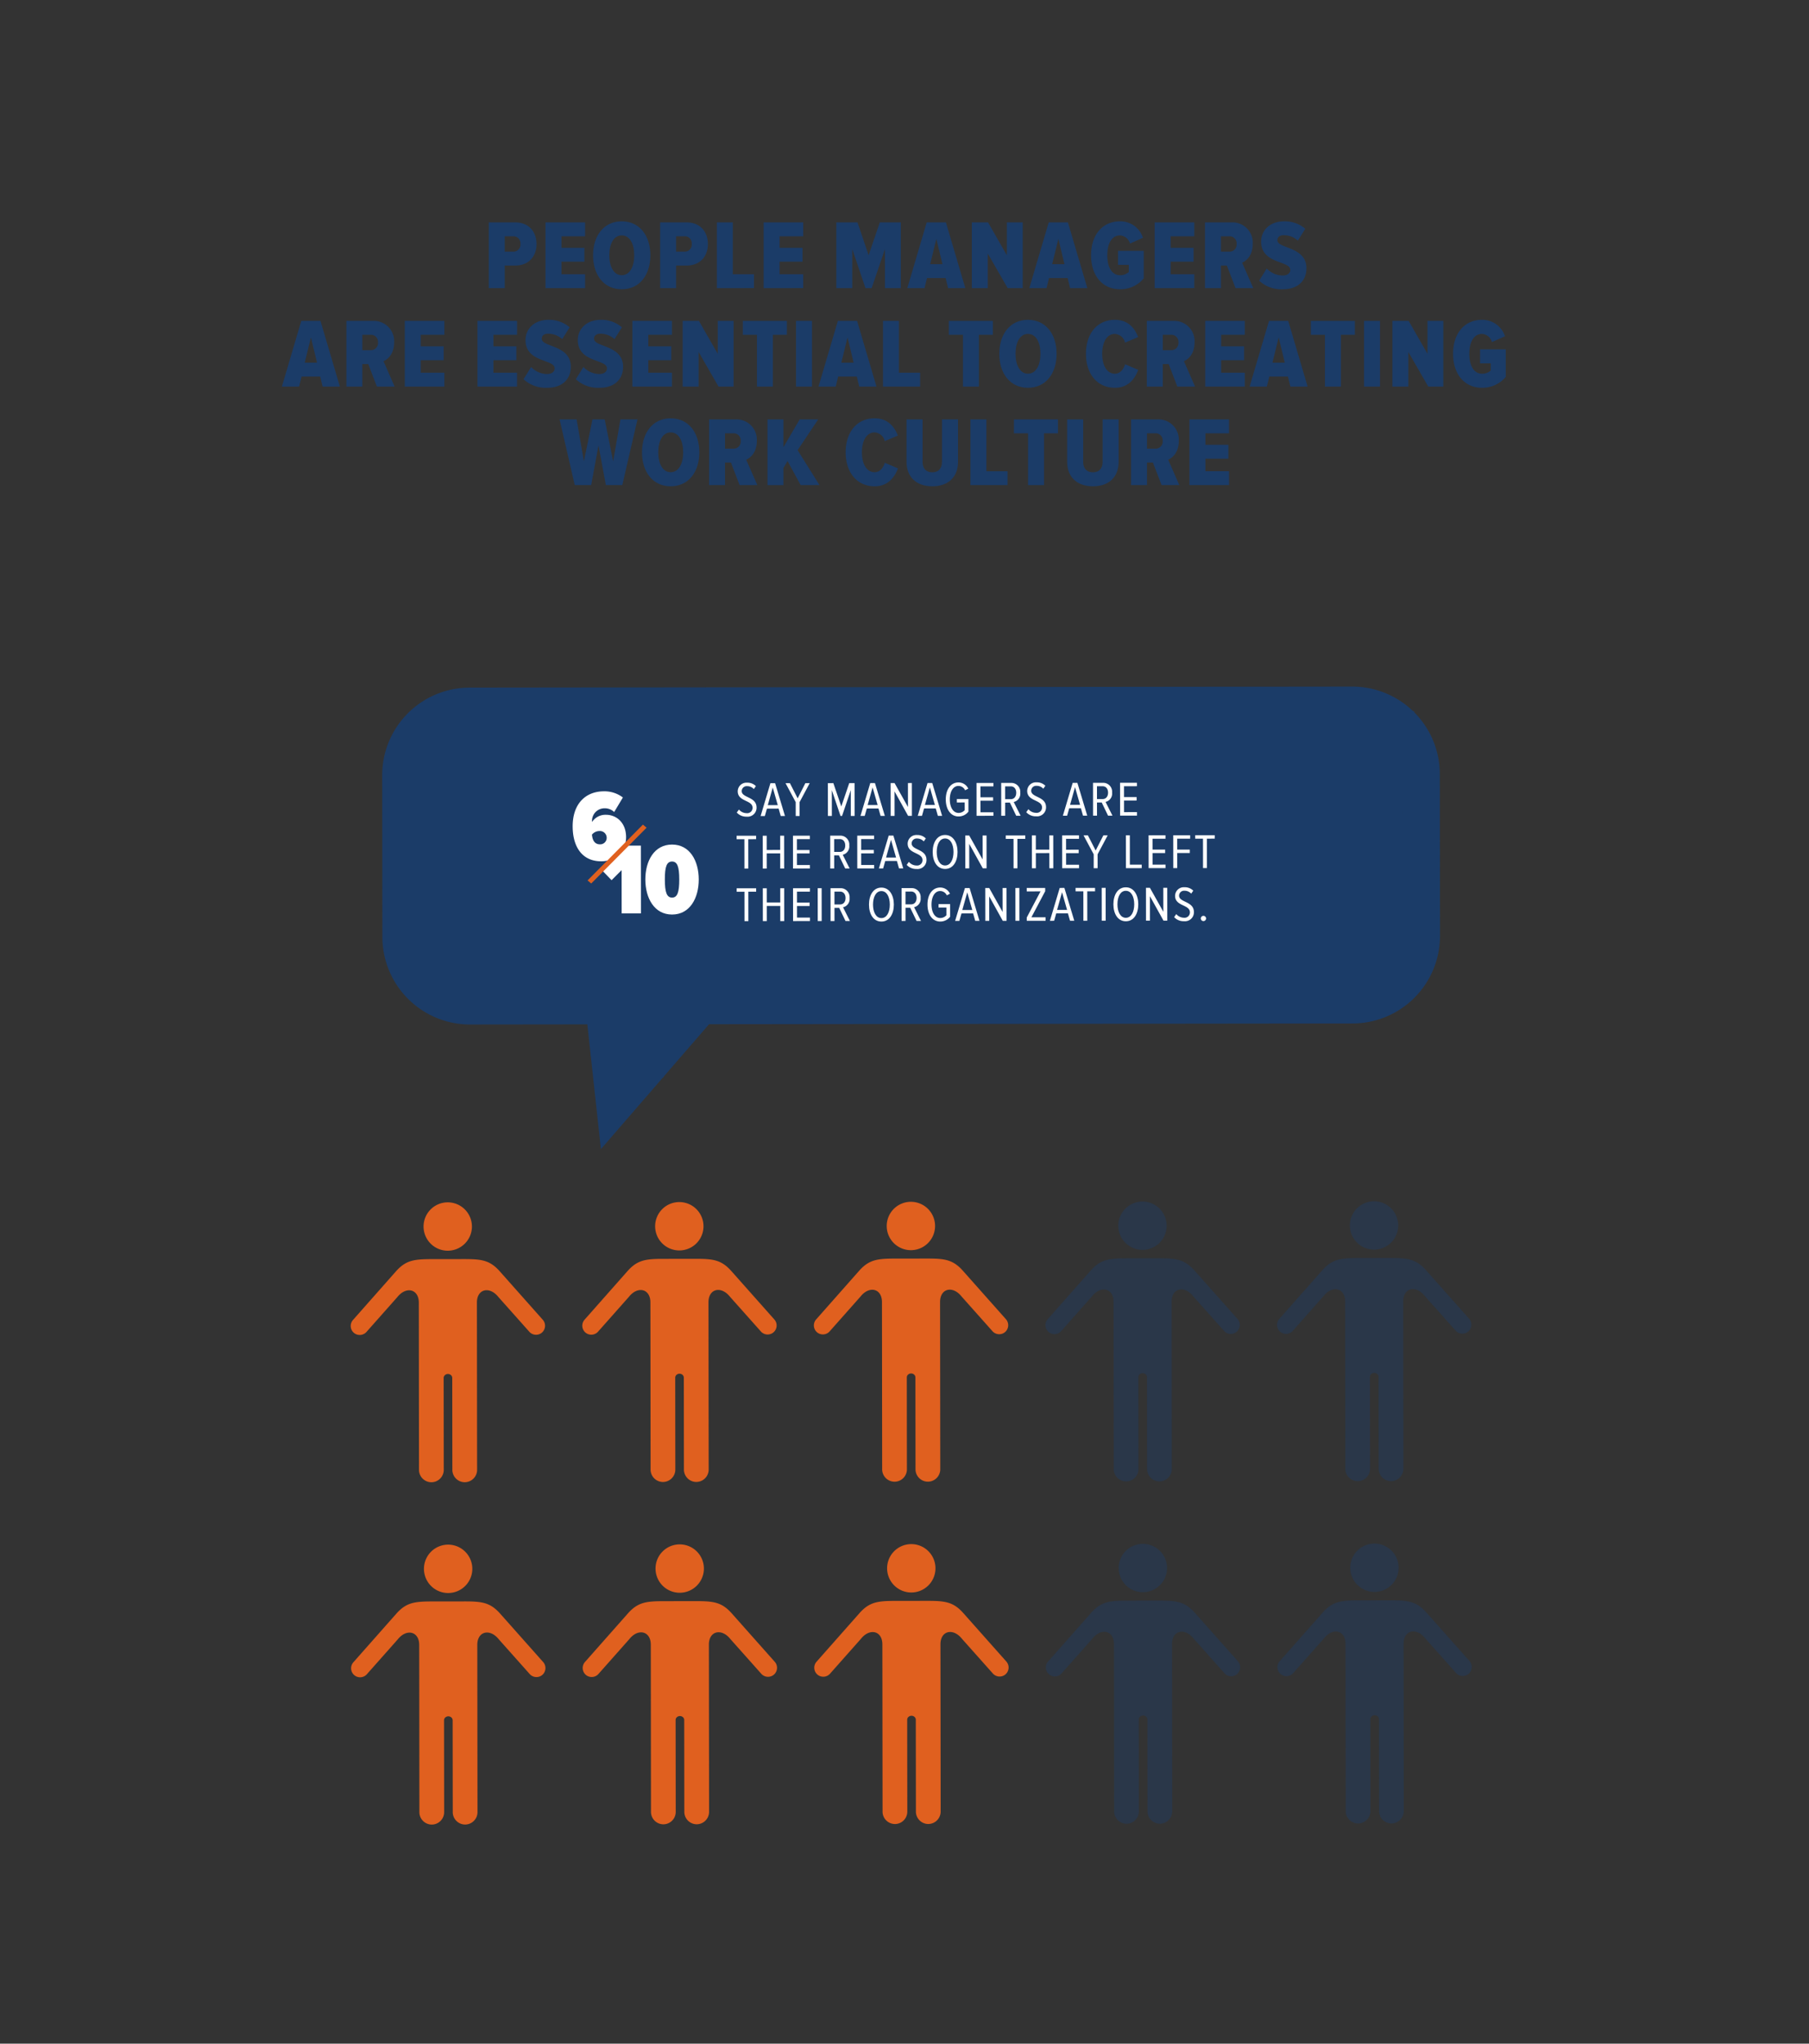 <svg xmlns="http://www.w3.org/2000/svg" width="551.084" height="622.405" viewBox="0 0 551.084 622.405"><rect x="0" y="0" width="551.084" height="622.405" fill="#333333" stroke="none"/><defs><style>.cls-1{fill:none;}.cls-2,.cls-6{fill:#1b3c68;}.cls-3{fill:#fff;}.cls-4,.cls-7{fill:#e0601f;}.cls-5{opacity:0.4;}.cls-6,.cls-7{fill-rule:evenodd;}</style></defs><title>Asset 8 (2)</title><g id="Layer_2" data-name="Layer 2"><g id="Layer_1-2" data-name="Layer 1"><rect class="cls-1" width="551.084" height="622.405"/><rect class="cls-2" x="124.562" y="216.797" width="306.298" height="87.219" transform="translate(-0.302 0.322) rotate(-0.067)"/><rect class="cls-2" x="184.56" y="290.624" width="23.128" height="34.974" transform="translate(98.668 -43.882) rotate(17.003)"/><path class="cls-3" d="M174.452,251.681c-.008-6.806,3.854-10.677,9.545-10.684a9.231,9.231,0,0,1,5.756,1.88l-2.654,4.426a4.126,4.126,0,0,0-3.033-1.139,3.806,3.806,0,0,0-3.707,4.056l0,.123a4.874,4.874,0,0,1,4.235-2.2c3.185-.004,6.127,2.404,6.132,6.796.005,4.486-3.302,7.366-7.569,7.371C177.156,262.318,174.459,257.65,174.452,251.681Zm10.366,3.514a2.06,2.06,0,0,0-2.228-2.1,2.978,2.978,0,0,0-2.257,1.085c.125,1.576.745,2.969,2.447,2.967A1.98,1.98,0,0,0,184.818,255.195Z"/><path class="cls-3" d="M189.379,278.174l-.015-13.176-3.059,3.066-3.314-3.431,7.199-7.09,5.042-.006.024,20.631Z"/><path class="cls-3" d="M196.595,267.866c-.007-5.661,2.679-10.645,8.124-10.652,5.443-.006,8.14,4.972,8.146,10.633.006,5.628-2.679,10.673-8.122,10.68C199.299,278.533,196.602,273.495,196.595,267.866Zm10.332-.012c-.005-3.929-.595-5.474-2.202-5.473-1.609.002-2.196,1.549-2.191,5.478.004,3.897.595,5.505,2.204,5.503C206.345,273.36,206.931,271.751,206.927,267.854Z"/><path class="cls-4" d="M178.99,268.139l16.867-17.002,1.116.936-16.867,17.002Z"/><path class="cls-3" d="M224.446,247.46l.658-.916a3.075,3.075,0,0,0,2.327,1.107,1.625,1.625,0,0,0,1.828-1.637c-.003-2.432-4.517-1.795-4.521-5.021a2.654,2.654,0,0,1,2.862-2.627,3.6,3.6,0,0,1,2.671,1.047l-.628.9a2.717,2.717,0,0,0-2.071-.883,1.508,1.508,0,0,0-1.618,1.502c.003,2.115,4.517,1.645,4.521,5.006a2.731,2.731,0,0,1-3.042,2.777A3.846,3.846,0,0,1,224.446,247.46Z"/><path class="cls-3" d="M237.842,248.524l-.647-2.264-3.555.004-.642,2.266h-1.29l2.988-10.008,1.425-.002,3.012,10.002Zm-2.44-8.682-1.508,5.371,3.045-.004Z"/><path class="cls-3" d="M242.402,248.518l-.005-4.231-3.097-5.771,1.335-.002,2.36,4.619,2.35-4.623,1.32-.002-3.083,5.779.005,4.229Z"/><path class="cls-3" d="M259.187,248.499l-.009-7.859-2.661,7.863h-.465l-2.649-7.857.009,7.859-1.2.002-.012-10.004,1.665-.002,2.423,7.107,2.421-7.113,1.635-.002.012,10.004Z"/><path class="cls-3" d="M268.262,248.489l-.647-2.266-3.555.006-.642,2.264-1.29.002,2.988-10.008,1.424-.002,3.012,10.002Zm-2.44-8.682-1.508,5.371,3.044-.004Z"/><path class="cls-3" d="M276.646,248.479l-4.133-7.451.009,7.455-1.2.002-.012-10.006h1.2l4.088,7.299-.009-7.305,1.2-.002.012,10.006Z"/><path class="cls-3" d="M285.707,248.467l-.647-2.264-3.555.004-.642,2.266-1.29.002,2.988-10.008,1.425-.002,3.012,10Zm-2.44-8.682-1.508,5.373,3.045-.004Z"/><path class="cls-3" d="M288.116,243.469c-.003-3.09,1.539-5.176,3.879-5.18a3.265,3.265,0,0,1,2.972,1.889l-.959.494a2.261,2.261,0,0,0-2.012-1.316c-1.605.002-2.653,1.668-2.65,4.113.003,2.43,1.055,4.107,2.66,4.106a2.46,2.46,0,0,0,1.874-.842l-.003-2.34-2.385.004-.001-1.051,3.524-.004.004,3.84a3.753,3.753,0,0,1-3.013,1.473C289.667,248.659,288.12,246.559,288.116,243.469Z"/><path class="cls-3" d="M297.497,248.454l-.012-10.004,5.145-.006.002,1.049-3.945.004.004,3.316,3.84-.004.001,1.049-3.84.004.004,3.525,3.945-.004.001,1.065Z"/><path class="cls-3" d="M309.572,248.44l-1.924-4.002-1.44.002.004,4.004-1.2.002L305,238.44l3.06-.004a2.715,2.715,0,0,1,2.748,2.982,2.592,2.592,0,0,1-1.991,2.838l2.104,4.182Zm.007-7.004c-.001-1.141-.617-1.951-1.652-1.949l-1.725.002.004,3.9,1.725-.002C308.966,243.385,309.58,242.575,309.579,241.436Z"/><path class="cls-3" d="M312.631,247.356l.658-.916a3.06,3.06,0,0,0,2.326,1.107,1.624,1.624,0,0,0,1.828-1.637c-.003-2.43-4.517-1.793-4.521-5.02a2.655,2.655,0,0,1,2.861-2.629,3.607,3.607,0,0,1,2.671,1.047l-.628.902a2.711,2.711,0,0,0-2.071-.883,1.506,1.506,0,0,0-1.618,1.502c.003,2.113,4.517,1.645,4.521,5.004a2.73,2.73,0,0,1-3.042,2.777A3.845,3.845,0,0,1,312.631,247.356Z"/><path class="cls-3" d="M329.926,248.417l-.647-2.264-3.555.004-.642,2.266-1.29.002,2.988-10.01,1.425-.002,3.012,10.002Zm-2.44-8.682-1.508,5.371,3.045-.004Z"/><path class="cls-3" d="M337.546,248.407l-1.924-4.002-1.44.002.004,4.004-1.2.002-.012-10.004,3.06-.004a2.715,2.715,0,0,1,2.748,2.982,2.589,2.589,0,0,1-1.991,2.836l2.104,4.184Zm.007-7.004c-.001-1.141-.617-1.949-1.652-1.949l-1.725.002.004,3.9,1.725-.002C336.94,243.354,337.555,242.542,337.553,241.403Z"/><path class="cls-3" d="M341.221,248.403l-.012-10.004,5.145-.006.002,1.049-3.945.006.004,3.314,3.84-.004.001,1.049-3.84.006.004,3.523,3.945-.004.001,1.065Z"/><path class="cls-3" d="M226.776,264.536l-.01-8.955-2.37.004-.001-1.051,5.94-.006.002,1.049-2.385.004.01,8.955Z"/><path class="cls-3" d="M237.681,264.524l-.005-4.621-4.11.006.005,4.619-1.2.002-.012-10.006h1.2l.005,4.334,4.11-.004-.005-4.336h1.2l.012,10.004Z"/><path class="cls-3" d="M241.581,264.518l-.012-10.004,5.145-.006.002,1.049-3.945.006.004,3.314,3.84-.004.001,1.049-3.84.006.004,3.523,3.945-.004.001,1.064Z"/><path class="cls-3" d="M257.48,264.501l-1.924-4.002h-1.44l.004,4.006-1.2.002-.012-10.006,3.06-.004a2.715,2.715,0,0,1,2.748,2.982,2.592,2.592,0,0,1-1.991,2.838l2.105,4.182Zm.007-7.006c-.001-1.139-.617-1.949-1.652-1.947l-1.725.002.004,3.9,1.725-.002C256.874,259.446,257.489,258.635,257.487,257.495Z"/><path class="cls-3" d="M261.155,264.497l-.012-10.006,5.144-.006.002,1.051-3.944.004.004,3.316,3.839-.006.001,1.051-3.839.004.004,3.525,3.944-.006.001,1.066Z"/><path class="cls-3" d="M273.875,264.481l-.647-2.264-3.555.004-.642,2.266-1.29.002,2.988-10.008,1.425-.002,3.012,10Zm-2.44-8.682-1.508,5.373,3.045-.004Z"/><path class="cls-3" d="M276.214,263.399l.658-.916a3.061,3.061,0,0,0,2.327,1.107,1.624,1.624,0,0,0,1.828-1.637c-.003-2.43-4.517-1.795-4.521-5.02a2.655,2.655,0,0,1,2.862-2.629,3.599,3.599,0,0,1,2.67,1.047l-.628.9a2.716,2.716,0,0,0-2.071-.881,1.505,1.505,0,0,0-1.618,1.5c.003,2.115,4.517,1.645,4.521,5.006a2.731,2.731,0,0,1-3.042,2.777A3.846,3.846,0,0,1,276.214,263.399Z"/><path class="cls-3" d="M284.128,259.475c-.003-2.894,1.344-5.178,3.774-5.18,2.43-.004,3.797,2.275,3.801,5.17.004,2.897-1.359,5.176-3.788,5.18C285.484,264.647,284.132,262.37,284.128,259.475Zm6.345-.008c-.003-2.311-.905-4.109-2.57-4.107-1.65.002-2.547,1.803-2.545,4.113.003,2.279.905,4.109,2.555,4.107C289.578,263.579,290.476,261.747,290.473,259.467Z"/><path class="cls-3" d="M299.389,264.452l-4.133-7.449.009,7.455h-1.2l-.012-10.004,1.2-.002,4.088,7.301-.009-7.305,1.2-.002.012,10.004Z"/><path class="cls-3" d="M308.765,264.442l-.01-8.955-2.37.002-.002-1.051,5.94-.006.001,1.049-2.385.004.01,8.955Z"/><path class="cls-3" d="M319.669,264.428l-.005-4.619-4.11.004.005,4.619-1.2.002-.012-10.004,1.2-.002.005,4.334,4.11-.004-.005-4.334,1.2-.002.012,10.004Z"/><path class="cls-3" d="M323.568,264.424l-.012-10.006,5.145-.006.001,1.051-3.945.004.004,3.316,3.84-.006.001,1.051-3.84.004.004,3.525,3.945-.006.001,1.066Z"/><path class="cls-3" d="M333.183,264.413l-.005-4.229-3.097-5.773h1.335l2.36,4.617,2.35-4.623,1.32-.002-3.083,5.779.005,4.229Z"/><path class="cls-3" d="M342.994,264.401l-.012-10.004,1.2-.002.011,8.94,3.615-.004.001,1.064Z"/><path class="cls-3" d="M349.909,264.393l-.012-10.004,5.145-.006.002,1.049-3.945.004.004,3.316,3.84-.004.001,1.049-3.84.004.004,3.525,3.945-.004.001,1.064Z"/><path class="cls-3" d="M357.423,264.385l-.012-10.006,5.145-.006.001,1.051-3.945.004.004,3.314,3.84-.004.001,1.051-3.84.004.005,4.59Z"/><path class="cls-3" d="M366.483,264.374l-.01-8.955-2.37.004-.002-1.051,5.94-.006.002,1.049-2.385.004.01,8.955Z"/><path class="cls-3" d="M226.794,280.536l-.01-8.955-2.37.004-.002-1.051,5.94-.006.001,1.049-2.385.004.01,8.955Z"/><path class="cls-3" d="M237.699,280.524l-.005-4.621-4.11.006.005,4.619-1.2.002-.012-10.006h1.2l.005,4.334,4.11-.004-.005-4.336h1.2l.012,10.004Z"/><path class="cls-3" d="M241.599,280.518l-.012-10.004,5.145-.006.002,1.049-3.945.006.004,3.314,3.84-.004.001,1.049-3.84.006.004,3.523,3.945-.004.001,1.064Z"/><path class="cls-3" d="M249.114,280.51l-.012-10.006h1.2l.012,10.004Z"/><path class="cls-3" d="M257.574,280.501l-1.924-4.002h-1.44l.004,4.006-1.2.002-.012-10.006,3.06-.004a2.715,2.715,0,0,1,2.748,2.982,2.592,2.592,0,0,1-1.991,2.838l2.104,4.182Zm.007-7.006c-.001-1.139-.617-1.949-1.652-1.947l-1.725.002.004,3.9,1.725-.002C256.968,275.446,257.582,274.635,257.58,273.495Z"/><path class="cls-3" d="M264.723,275.497c-.004-2.894,1.343-5.176,3.773-5.18,2.43-.002,3.797,2.277,3.801,5.172s-1.359,5.176-3.789,5.178C266.079,280.671,264.726,278.393,264.723,275.497Zm6.344-.008c-.002-2.309-.905-4.107-2.57-4.106-1.65.002-2.547,1.803-2.545,4.111.003,2.281.905,4.109,2.555,4.107C270.172,279.6,271.07,277.77,271.067,275.489Z"/><path class="cls-3" d="M279.218,280.475l-1.924-4.002-1.44.002.004,4.004-1.2.002-.012-10.006,3.06-.004a2.716,2.716,0,0,1,2.748,2.982,2.592,2.592,0,0,1-1.991,2.838l2.105,4.182Zm.007-7.004c-.001-1.141-.617-1.951-1.652-1.949l-1.725.002.004,3.9,1.725-.002C278.612,275.421,279.226,274.61,279.225,273.471Z"/><path class="cls-3" d="M282.542,275.477c-.003-3.09,1.539-5.178,3.879-5.18a3.26,3.26,0,0,1,2.972,1.887l-.959.496a2.263,2.263,0,0,0-2.012-1.318c-1.605.002-2.653,1.668-2.65,4.113.003,2.43,1.055,4.109,2.66,4.107a2.473,2.473,0,0,0,1.874-.842l-.003-2.34-2.385.002-.001-1.051,3.524-.004.004,3.84a3.761,3.761,0,0,1-3.013,1.475C284.093,280.665,282.546,278.567,282.542,275.477Z"/><path class="cls-3" d="M297.098,280.454l-.647-2.264-3.555.004-.642,2.266-1.29.002,2.988-10.008,1.425-.002,3.012,10.002Zm-2.44-8.682-1.508,5.373,3.045-.004Z"/><path class="cls-3" d="M305.482,280.444l-4.133-7.449.009,7.455-1.2.002-.012-10.006,1.2-.002,4.088,7.301-.009-7.305,1.2-.002.012,10.006Z"/><path class="cls-3" d="M309.338,280.44l-.012-10.004,1.2-.002.012,10.004Z"/><path class="cls-3" d="M312.788,280.436l-.001-1.004,4.19-7.955-4.199.004-.002-1.049,5.624-.008.002.99-4.206,7.955,4.32-.006.001,1.066Z"/><path class="cls-3" d="M325.972,280.421l-.647-2.264-3.555.004-.642,2.266-1.29.002,2.988-10.008,1.425-.002,3.012,10.002Zm-2.44-8.682-1.508,5.373,3.045-.004Z"/><path class="cls-3" d="M330.037,280.417l-.01-8.955-2.37.002-.002-1.049,5.94-.008.002,1.051-2.385.002.01,8.955Z"/><path class="cls-3" d="M335.632,280.411l-.012-10.006,1.2-.002.012,10.006Z"/><path class="cls-3" d="M339.181,275.411c-.003-2.895,1.344-5.176,3.774-5.18,2.43-.002,3.797,2.275,3.801,5.17.003,2.897-1.359,5.178-3.789,5.18C340.537,280.585,339.185,278.305,339.181,275.411Zm6.345-.008c-.002-2.309-.905-4.107-2.57-4.105-1.65.002-2.547,1.803-2.545,4.111.003,2.281.905,4.109,2.555,4.107C344.631,279.514,345.529,277.684,345.526,275.403Z"/><path class="cls-3" d="M354.441,280.387l-4.133-7.449.009,7.455-1.2.002-.012-10.006,1.2-.002,4.088,7.301-.009-7.305,1.2-.002.012,10.006Z"/><path class="cls-3" d="M357.681,279.303l.658-.914a3.075,3.075,0,0,0,2.327,1.107,1.625,1.625,0,0,0,1.828-1.637c-.003-2.432-4.517-1.795-4.521-5.021a2.654,2.654,0,0,1,2.862-2.627,3.59,3.59,0,0,1,2.67,1.047l-.628.9a2.717,2.717,0,0,0-2.071-.883,1.508,1.508,0,0,0-1.618,1.502c.003,2.115,4.517,1.645,4.52,5.004a2.732,2.732,0,0,1-3.041,2.779A3.847,3.847,0,0,1,357.681,279.303Z"/><path class="cls-3" d="M365.81,279.715a.811.811,0,0,1,.794-.797.825.825,0,0,1,.811.795.817.817,0,0,1-.809.81A.803.803,0,0,1,365.81,279.715Z"/><path class="cls-2" d="M116.429,236.045l.057,49.398a26.681,26.681,0,0,0,26.63,26.57l35.809-.042,4.134,37.993,32.945-38.036,196.105-.228a26.68,26.68,0,0,0,26.568-26.632l-.057-49.398A26.679,26.679,0,0,0,411.99,209.103l-268.992.312A26.68,26.68,0,0,0,116.429,236.045Zm94.772,64.488-20.869,24.093L187.715,300.56l-44.611.052A15.214,15.214,0,0,1,127.886,285.43l-.057-49.398a15.218,15.218,0,0,1,15.182-15.217l268.992-.312A15.217,15.217,0,0,1,427.22,235.684l.057,49.398A15.214,15.214,0,0,1,412.096,300.3l-200.895.233"/><g class="cls-5"><path class="cls-6" d="M348.026,365.929a7.366,7.366,0,1,0,7.375,7.356,7.366,7.366,0,0,0-7.375-7.356Z"/><path class="cls-6" d="M349.19,418.736c.016.023.034.049.052.08v.002a1.117,1.117,0,0,1,.166.583h.002v.002l.033,28.052h-.002a3.786,3.786,0,0,0,2.109,3.323,3.683,3.683,0,0,0,.766.28,3.762,3.762,0,0,0,.827.109h.003l.07.001v-.002h.003v.002h.001a3.785,3.785,0,0,0,3.762-3.774h-.002v-.002l-.001-1.216v-.028l-.058-49.689c-.005-4.176,3.859-5.09,6.563-1.677L372.941,405.4l-.001.001a2.758,2.758,0,0,0,2.748.753,2.66,2.66,0,0,0,1.045-.56l.003-.003.027-.023-.001-.001.001-.002.001.002a2.757,2.757,0,0,0,.229-3.875l-.002.001,0-.001.001-.001-13.109-14.757c-3.061-3.445-5.63-3.728-10.98-3.722l-4.846.006h0l-4.845.006c-5.351.006-7.919.295-10.972,3.747L319.165,401.759l.002.001-.001.001-.002-.001a2.757,2.757,0,0,0,.238,3.874l.001-.002.002.002-.001.001.026.022.003.003a2.661,2.661,0,0,0,1.047.558,2.758,2.758,0,0,0,2.746-.76l-.001-.001,9.432-10.64c2.696-3.418,6.562-2.514,6.567,1.662l.058,49.689v.028l.002,1.216v.002h-.002a3.785,3.785,0,0,0,3.771,3.765h.001v-.002h.003v.002l.07-.001h.003a3.76,3.76,0,0,0,.827-.111,3.699,3.699,0,0,0,.765-.282,3.785,3.785,0,0,0,2.101-3.328H346.82l-.033-28.052v-.002h.002a1.122,1.122,0,0,1,.165-.584v-.003c.018-.031.037-.057.052-.08a1.395,1.395,0,0,1,2.183-.003Z"/></g><path class="cls-7" d="M277.48,366.011a7.366,7.366,0,1,0,7.375,7.356,7.366,7.366,0,0,0-7.375-7.356Z"/><path class="cls-7" d="M278.643,418.818c.016.023.034.049.052.08v.003a1.117,1.117,0,0,1,.166.583h.002v.002l.033,28.052h-.002a3.787,3.787,0,0,0,2.109,3.323,3.681,3.681,0,0,0,.766.28,3.756,3.756,0,0,0,.827.109H282.6l.07.001v-.002h.003v.002h.001a3.785,3.785,0,0,0,3.762-3.774h-.002v-.002l-.001-1.216v-.028L286.375,396.54c-.005-4.176,3.859-5.09,6.563-1.677l9.456,10.618-.001.001a2.758,2.758,0,0,0,2.748.754,2.658,2.658,0,0,0,1.045-.56l.003-.003.026-.022-.001-.001.001-.002.001.002a2.757,2.757,0,0,0,.229-3.875l-.002.001,0-.001.001-.001L293.336,387.017c-3.061-3.445-5.63-3.728-10.98-3.722l-4.846.006h0l-4.845.006c-5.351.006-7.919.295-10.972,3.747L248.619,401.841l.002.001-.001.001-.002-.001a2.757,2.757,0,0,0,.238,3.874l.001-.002.002.002-.001.001.026.022.003.003a2.658,2.658,0,0,0,1.047.558,2.757,2.757,0,0,0,2.746-.76l-.001-.001,9.432-10.64c2.696-3.418,6.562-2.514,6.567,1.662l.058,49.689v.028l.001,1.216v.002h-.002a3.785,3.785,0,0,0,3.771,3.765h.001V451.26h.003v.002l.07-.001h.003a3.767,3.767,0,0,0,.828-.111,3.697,3.697,0,0,0,.765-.282,3.785,3.785,0,0,0,2.101-3.328h-.001l-.033-28.052v-.002h.002a1.121,1.121,0,0,1,.165-.584v-.002c.018-.031.037-.057.052-.08a1.395,1.395,0,0,1,2.183-.003Z"/><path class="cls-7" d="M206.934,366.093a7.366,7.366,0,1,0,7.375,7.356,7.366,7.366,0,0,0-7.375-7.356Z"/><path class="cls-7" d="M208.097,418.9c.016.023.034.049.052.08v.003a1.118,1.118,0,0,1,.166.583h.002v.002l.033,28.052h-.002a3.786,3.786,0,0,0,2.109,3.323,3.682,3.682,0,0,0,.766.28,3.769,3.769,0,0,0,.827.109h.003l.07.001V451.33h.003v.002h.001a3.786,3.786,0,0,0,3.762-3.774h-.002v-.002l-.001-1.216v-.028l-.058-49.689c-.005-4.176,3.859-5.09,6.563-1.677l9.456,10.619-.001.001a2.758,2.758,0,0,0,2.748.753,2.66,2.66,0,0,0,1.045-.56l.003-.003.026-.023-.001-.001.001-.002.001.002a2.757,2.757,0,0,0,.229-3.875l-.002.001,0-.001.001-.001L222.79,387.098c-3.061-3.445-5.63-3.728-10.98-3.722l-4.846.006h0l-4.845.006c-5.351.006-7.919.295-10.972,3.747l-13.075,14.788.002.001-.001.001-.002-.001a2.757,2.757,0,0,0,.238,3.874l.001-.002.002.002-.001.001.026.022.003.002a2.658,2.658,0,0,0,1.047.558,2.758,2.758,0,0,0,2.746-.76l-.001-.001,9.432-10.64c2.696-3.418,6.562-2.514,6.567,1.662l.058,49.689v.028l.001,1.216v.002h-.002a3.785,3.785,0,0,0,3.771,3.765h.001v-.002h.002v.002l.07-.001h.003a3.761,3.761,0,0,0,.828-.111,3.698,3.698,0,0,0,.765-.282,3.785,3.785,0,0,0,2.101-3.328h-.001l-.033-28.052v-.002h.002a1.121,1.121,0,0,1,.165-.584v-.003c.019-.031.037-.057.052-.08a1.395,1.395,0,0,1,2.183-.003Z"/><path class="cls-7" d="M136.388,366.175a7.366,7.366,0,1,0,7.375,7.356,7.366,7.366,0,0,0-7.375-7.356Z"/><path class="cls-7" d="M137.551,418.982c.016.023.034.049.052.08v.003a1.116,1.116,0,0,1,.166.583h.002v.002l.033,28.052h-.002a3.787,3.787,0,0,0,2.109,3.323,3.685,3.685,0,0,0,.766.28,3.763,3.763,0,0,0,.827.109h.003l.07.001v-.002h.003v.002h.001a3.786,3.786,0,0,0,3.762-3.774h-.002v-.002l-.001-1.216v-.028l-.058-49.689c-.005-4.176,3.859-5.09,6.563-1.677l9.456,10.618-.001.001a2.758,2.758,0,0,0,2.749.754,2.66,2.66,0,0,0,1.045-.56l.003-.003.026-.022-.001-.001.001-.002.001.002a2.757,2.757,0,0,0,.229-3.875l-.002.001,0-.001.001-.001L152.244,387.18c-3.061-3.445-5.63-3.728-10.98-3.722l-4.846.006h0l-4.845.006c-5.351.006-7.919.295-10.972,3.747l-13.075,14.788.002.001-.001.001-.002-.001a2.757,2.757,0,0,0,.238,3.874l.001-.002.002.002-.001.001.026.022.003.003a2.656,2.656,0,0,0,1.047.558,2.757,2.757,0,0,0,2.746-.76l-.001-.001,9.432-10.64c2.696-3.418,6.562-2.514,6.567,1.662l.058,49.689v.028l.001,1.216v.002h-.002a3.786,3.786,0,0,0,3.771,3.765h.001v-.002h.003v.002l.07-.001h.003a3.768,3.768,0,0,0,.828-.111,3.697,3.697,0,0,0,.765-.282,3.785,3.785,0,0,0,2.101-3.328h-.001l-.033-28.052V419.65h.002a1.121,1.121,0,0,1,.165-.584v-.003c.018-.031.037-.057.052-.08a1.395,1.395,0,0,1,2.183-.003Z"/><g class="cls-5"><path class="cls-6" d="M418.573,365.848a7.366,7.366,0,1,0,7.375,7.356,7.366,7.366,0,0,0-7.375-7.356Z"/><path class="cls-6" d="M419.736,418.655c.016.023.034.049.052.08v.003a1.116,1.116,0,0,1,.166.583h.002v.002l.033,28.052h-.002a3.786,3.786,0,0,0,2.109,3.323,3.677,3.677,0,0,0,.766.28,3.763,3.763,0,0,0,.827.109h.003l.07.001v-.002h.003v.002h.001a3.786,3.786,0,0,0,3.762-3.774h-.002V447.31l-.001-1.216v-.028l-.058-49.689c-.005-4.176,3.859-5.09,6.563-1.677l9.456,10.618-.001.001a2.758,2.758,0,0,0,2.749.753,2.66,2.66,0,0,0,1.045-.56l.003-.002.026-.023-.001-.001.001-.002.001.002a2.757,2.757,0,0,0,.229-3.875l-.002.001,0-.001.001-.001-13.109-14.757c-3.061-3.445-5.63-3.728-10.98-3.722l-4.846.006h0l-4.845.006c-5.351.006-7.919.295-10.972,3.747l-13.075,14.788.002.001-.001.001-.002-.001a2.757,2.757,0,0,0,.238,3.874l.001-.002.002.002-.001.001.026.022.003.003a2.656,2.656,0,0,0,1.047.558,2.757,2.757,0,0,0,2.746-.76l-.001-.001,9.432-10.64c2.696-3.418,6.562-2.514,6.567,1.662l.058,49.689v.028l.001,1.216v.002h-.002a3.785,3.785,0,0,0,3.771,3.765h.001v-.002h.003v.002l.07-.001h.003a3.768,3.768,0,0,0,.828-.111,3.697,3.697,0,0,0,.765-.282,3.785,3.785,0,0,0,2.101-3.328h-.001l-.033-28.052v-.002h.002a1.121,1.121,0,0,1,.165-.584v-.002c.018-.031.037-.057.052-.08a1.395,1.395,0,0,1,2.183-.003Z"/></g><g class="cls-5"><path class="cls-6" d="M348.147,470.18a7.366,7.366,0,1,0,7.375,7.356,7.366,7.366,0,0,0-7.375-7.356Z"/><path class="cls-6" d="M349.311,522.987c.016.023.034.049.052.08v.003a1.117,1.117,0,0,1,.166.583h.002v.002l.033,28.052h-.002a3.787,3.787,0,0,0,2.109,3.323,3.685,3.685,0,0,0,.766.28,3.763,3.763,0,0,0,.827.109h.003l.07.001v-.002h.003v.002h.001a3.786,3.786,0,0,0,3.762-3.774h-.002v-.002l-.001-1.216v-.028l-.058-49.689c-.005-4.176,3.859-5.09,6.563-1.677l9.456,10.618-.001.001a2.758,2.758,0,0,0,2.748.754,2.662,2.662,0,0,0,1.045-.56l.003-.003.026-.022-.001-.001.001-.002.001.002a2.757,2.757,0,0,0,.229-3.875l-.002.001,0-.001.001-.001-13.109-14.757c-3.061-3.445-5.63-3.728-10.98-3.722l-4.846.006h0l-4.845.006c-5.351.006-7.919.295-10.972,3.747L319.286,506.01l.002.001-.001.001-.002-.001a2.757,2.757,0,0,0,.238,3.874l.001-.002.002.002-.001.001.026.022.003.003a2.656,2.656,0,0,0,1.047.558,2.758,2.758,0,0,0,2.746-.76l-.001-.001,9.432-10.64c2.696-3.418,6.562-2.514,6.567,1.662l.058,49.689v.028l.001,1.216v.002h-.002a3.786,3.786,0,0,0,3.771,3.765h.001v-.002h.002v.002l.07-.001h.003a3.761,3.761,0,0,0,.828-.111,3.697,3.697,0,0,0,.765-.282,3.785,3.785,0,0,0,2.101-3.328h-.001l-.033-28.052v-.002h.002a1.121,1.121,0,0,1,.165-.584v-.003c.019-.031.037-.057.052-.08a1.395,1.395,0,0,1,2.183-.003Z"/></g><path class="cls-7" d="M277.601,470.262a7.366,7.366,0,1,0,7.375,7.356,7.366,7.366,0,0,0-7.375-7.356Z"/><path class="cls-7" d="M278.764,523.069c.016.023.034.049.052.08v.003a1.116,1.116,0,0,1,.166.583h.002v.002l.033,28.052h-.002a3.786,3.786,0,0,0,2.109,3.323,3.677,3.677,0,0,0,.766.28,3.763,3.763,0,0,0,.827.109h.003l.07.001v-.002h.003V555.5h.001a3.786,3.786,0,0,0,3.762-3.774h-.002v-.002l-.001-1.216V550.48l-.058-49.689c-.005-4.176,3.859-5.09,6.563-1.677l9.456,10.618-.001.001a2.758,2.758,0,0,0,2.749.753,2.66,2.66,0,0,0,1.045-.56l.003-.002.026-.023-.001-.001.001-.002.001.002a2.757,2.757,0,0,0,.229-3.875l-.002.001,0-.001.001-.001L293.457,491.267c-3.061-3.445-5.63-3.728-10.98-3.722l-4.846.006h0l-4.845.006c-5.351.006-7.919.295-10.972,3.747L248.74,506.091l.002.001-.001.001-.002-.001a2.757,2.757,0,0,0,.238,3.874l.001-.002.002.002-.001.001.026.022.003.002a2.658,2.658,0,0,0,1.047.558,2.757,2.757,0,0,0,2.746-.76l-.001-.001,9.432-10.64c2.696-3.418,6.562-2.514,6.567,1.662l.058,49.689v.028l.001,1.216v.002h-.002a3.785,3.785,0,0,0,3.771,3.765h.001V555.51h.003v.002l.07-.001h.003a3.756,3.756,0,0,0,.828-.111,3.692,3.692,0,0,0,.765-.282,3.785,3.785,0,0,0,2.101-3.328h-.001l-.033-28.052v-.002h.002a1.121,1.121,0,0,1,.165-.584v-.003c.018-.031.037-.057.052-.08a1.395,1.395,0,0,1,2.183-.003Z"/><path class="cls-7" d="M207.055,470.344A7.366,7.366,0,1,0,214.43,477.7a7.366,7.366,0,0,0-7.375-7.356Z"/><path class="cls-7" d="M208.218,523.151c.016.023.034.049.052.08v.002a1.117,1.117,0,0,1,.166.583h.002v.002l.033,28.052H208.47a3.786,3.786,0,0,0,2.109,3.323,3.677,3.677,0,0,0,.766.28,3.762,3.762,0,0,0,.827.109h.003l.07.001V555.58h.003v.002h.001a3.785,3.785,0,0,0,3.762-3.774h-.002v-.002l-.001-1.216v-.028l-.058-49.689c-.005-4.176,3.859-5.09,6.563-1.677l9.456,10.618-.001.001a2.758,2.758,0,0,0,2.748.754,2.662,2.662,0,0,0,1.045-.56l.003-.003.027-.022-.001-.001.001-.002.001.002a2.757,2.757,0,0,0,.229-3.875l-.002.001,0-.001.001-.001-13.109-14.757c-3.061-3.445-5.63-3.728-10.98-3.722l-4.846.006h0l-4.845.006c-5.351.006-7.919.295-10.972,3.747l-13.075,14.788.002.001-.001.001-.002-.001a2.757,2.757,0,0,0,.238,3.874l.001-.002.002.002-.001.001.026.022.003.003a2.658,2.658,0,0,0,1.047.558,2.757,2.757,0,0,0,2.746-.76l-.001-.001,9.432-10.64c2.696-3.418,6.562-2.514,6.567,1.662l.058,49.689v.028l.002,1.216v.002h-.002a3.785,3.785,0,0,0,3.771,3.765h.001v-.002h.003v.002l.07-.001h.003a3.76,3.76,0,0,0,.827-.111,3.704,3.704,0,0,0,.765-.282,3.785,3.785,0,0,0,2.101-3.328h-.001l-.033-28.052v-.002h.002a1.122,1.122,0,0,1,.165-.584v-.003c.018-.031.037-.057.052-.08a1.395,1.395,0,0,1,2.183-.003Z"/><path class="cls-7" d="M136.509,470.425a7.366,7.366,0,1,0,7.375,7.356,7.366,7.366,0,0,0-7.375-7.356Z"/><path class="cls-7" d="M137.672,523.232c.016.023.034.049.052.08v.003a1.118,1.118,0,0,1,.166.583h.002V523.9l.033,28.052h-.002a3.787,3.787,0,0,0,2.109,3.323,3.675,3.675,0,0,0,.766.28,3.762,3.762,0,0,0,.827.109h.003l.07.001v-.002h.003v.002h.001a3.786,3.786,0,0,0,3.762-3.774h-.002v-.002l-.001-1.216v-.028l-.058-49.689c-.005-4.176,3.859-5.09,6.563-1.677l9.456,10.618-.001.001a2.758,2.758,0,0,0,2.748.753,2.658,2.658,0,0,0,1.045-.56l.003-.002.026-.023-.001-.001.001-.002.001.002a2.757,2.757,0,0,0,.229-3.875l-.002.001,0-.001.001-.001-13.11-14.757c-3.061-3.445-5.63-3.728-10.98-3.722l-4.846.006h0l-4.845.006c-5.351.006-7.919.295-10.972,3.747l-13.075,14.788.002.001-.001.001-.002-.001a2.757,2.757,0,0,0,.238,3.874l.001-.002.002.002-.001.001.026.022.003.003a2.66,2.66,0,0,0,1.047.558,2.758,2.758,0,0,0,2.746-.76l-.001-.001,9.432-10.64c2.696-3.418,6.562-2.514,6.567,1.662l.058,49.689v.028l.001,1.216v.002h-.002a3.785,3.785,0,0,0,3.771,3.765h.001v-.002h.003v.002l.07-.001h.003a3.767,3.767,0,0,0,.828-.111,3.697,3.697,0,0,0,.765-.282,3.785,3.785,0,0,0,2.101-3.328h-.001l-.033-28.052v-.002h.002a1.122,1.122,0,0,1,.165-.584v-.002c.018-.031.037-.057.052-.08a1.395,1.395,0,0,1,2.183-.003Z"/><g class="cls-5"><path class="cls-6" d="M418.693,470.098a7.366,7.366,0,1,0,7.375,7.356,7.366,7.366,0,0,0-7.375-7.356Z"/><path class="cls-6" d="M419.857,522.905c.016.023.034.049.052.08v.003a1.118,1.118,0,0,1,.166.583h.002v.002l.033,28.052h-.002a3.786,3.786,0,0,0,2.109,3.323,3.681,3.681,0,0,0,.766.28,3.768,3.768,0,0,0,.827.109h.003l.07.001v-.002h.003v.002h.001a3.786,3.786,0,0,0,3.762-3.774h-.002V551.56l-.001-1.216v-.028l-.058-49.689c-.005-4.176,3.859-5.09,6.563-1.677l9.456,10.619-.001.001a2.758,2.758,0,0,0,2.748.753,2.66,2.66,0,0,0,1.045-.56l.003-.003.026-.023-.001-.001.001-.002.001.002a2.757,2.757,0,0,0,.229-3.875l-.002.001,0-.001.001-.001-13.109-14.757c-3.061-3.445-5.63-3.728-10.98-3.722l-4.846.006h0l-4.845.006c-5.351.006-7.919.295-10.972,3.747l-13.075,14.788.002.001-.001.001-.002-.001a2.757,2.757,0,0,0,.238,3.874l.001-.002.002.002-.001.001.026.022.003.002a2.658,2.658,0,0,0,1.047.558,2.758,2.758,0,0,0,2.746-.76l-.001-.001,9.432-10.64c2.696-3.418,6.562-2.514,6.567,1.662l.058,49.689v.028l.001,1.216v.002h-.002a3.785,3.785,0,0,0,3.771,3.765h.001v-.002h.003v.002l.07-.001h.003a3.761,3.761,0,0,0,.828-.111,3.698,3.698,0,0,0,.765-.282,3.785,3.785,0,0,0,2.101-3.328h-.001l-.033-28.052v-.002h.002a1.121,1.121,0,0,1,.165-.584v-.003c.018-.031.037-.057.052-.08a1.395,1.395,0,0,1,2.183-.003Z"/></g><path class="cls-2" d="M148.9,87.741v-20.01h8.04c4.35,0,6.51,3.061,6.51,6.6,0,3.511-2.16,6.54-6.51,6.54h-3.18v6.87Zm9.63-13.439a2.122,2.122,0,0,0-2.19-2.34H153.76v4.68h2.579A2.122,2.122,0,0,0,158.53,74.301Z"/><path class="cls-2" d="M166.179,87.741v-20.01h12.06v4.23H171.04v3.51h6.989v4.23H171.04v3.81h7.199v4.23Z"/><path class="cls-2" d="M180.669,77.751c0-6.029,3.33-10.35,8.729-10.35s8.73,4.32,8.73,10.35-3.329,10.35-8.73,10.35S180.669,83.781,180.669,77.751Zm12.539,0c0-3.48-1.35-6.06-3.81-6.06-2.43,0-3.779,2.58-3.779,6.06,0,3.45,1.35,6.06,3.779,6.06C191.859,83.811,193.208,81.201,193.208,77.751Z"/><path class="cls-2" d="M201.099,87.741v-20.01h8.04c4.35,0,6.51,3.061,6.51,6.6,0,3.511-2.16,6.54-6.51,6.54h-3.18v6.87Zm9.63-13.439a2.122,2.122,0,0,0-2.19-2.34h-2.579v4.68h2.579A2.122,2.122,0,0,0,210.729,74.301Z"/><path class="cls-2" d="M218.379,87.741v-20.01h4.86V83.51h6.449v4.23Z"/><path class="cls-2" d="M232.628,87.741v-20.01h12.06v4.23h-7.199v3.51h6.989v4.23h-6.989v3.81h7.199v4.23Z"/><path class="cls-2" d="M269.587,87.741v-11.88l-4.05,11.88h-1.89l-4.02-11.88v11.88h-4.86v-20.01h6.45l3.39,9.99,3.42-9.99h6.39v20.01Z"/><path class="cls-2" d="M288.817,87.741l-.75-3.06h-5.67l-.75,3.06h-5.25l5.91-20.01h5.85l5.909,20.01Zm-3.57-14.97-1.89,7.68h3.75Z"/><path class="cls-2" d="M306.967,87.741l-6.06-10.53v10.53h-4.86v-20.01h4.95l5.729,10.02v-10.02h4.83v20.01Z"/><path class="cls-2" d="M325.987,87.741l-.75-3.06h-5.67l-.75,3.06h-5.25l5.91-20.01h5.85l5.909,20.01Zm-3.57-14.97-1.89,7.68h3.75Z"/><path class="cls-2" d="M332.376,77.751c0-6.27,3.51-10.35,8.819-10.35a7.244,7.244,0,0,1,6.99,5.01l-3.96,1.77a3.357,3.357,0,0,0-3.03-2.49c-2.25,0-3.869,2.07-3.869,6.06s1.619,6.06,3.869,6.06a3.927,3.927,0,0,0,2.67-.96v-2.19h-3.269v-4.26h7.83v8.37A9.228,9.228,0,0,1,341.196,88.1C335.886,88.1,332.376,83.991,332.376,77.751Z"/><path class="cls-2" d="M351.756,87.741v-20.01h12.06v4.23h-7.199v3.51h6.989v4.23h-6.989v3.81h7.199v4.23Z"/><path class="cls-2" d="M376.385,87.741l-2.64-6.87h-1.8v6.87h-4.86v-20.01h8.16a6.174,6.174,0,0,1,6.39,6.51c0,3.391-1.74,5.1-3.24,5.76l3.39,7.74Zm.33-13.439a2.144,2.144,0,0,0-2.22-2.34h-2.55v4.68h2.55A2.144,2.144,0,0,0,376.715,74.301Z"/><path class="cls-2" d="M383.585,85.491l2.31-3.72a6.735,6.735,0,0,0,4.89,2.13c1.409,0,2.279-.721,2.279-1.71,0-2.88-8.879-1.68-8.879-8.64,0-3.21,2.489-6.15,7.019-6.15a9.535,9.535,0,0,1,6.42,2.28l-2.25,3.6a6.375,6.375,0,0,0-4.351-1.649c-1.23,0-1.89.63-1.89,1.529,0,2.641,8.85,1.83,8.85,8.55,0,3.811-2.64,6.39-7.17,6.39A9.904,9.904,0,0,1,383.585,85.491Z"/><path class="cls-2" d="M98.29,117.741l-.75-3.06h-5.67l-.75,3.06h-5.25l5.91-20.01h5.85l5.909,20.01Zm-3.57-14.97-1.89,7.68h3.75Z"/><path class="cls-2" d="M114.82,117.741l-2.64-6.87h-1.8v6.87h-4.86v-20.01h8.16a6.173,6.173,0,0,1,6.39,6.51c0,3.391-1.74,5.1-3.24,5.76l3.39,7.74Zm.33-13.439a2.144,2.144,0,0,0-2.22-2.34h-2.55v4.68h2.55A2.144,2.144,0,0,0,115.15,104.301Z"/><path class="cls-2" d="M123.31,117.741v-20.01H135.37v4.23H128.17v3.51H135.16v4.23H128.17v3.81H135.37v4.23Z"/><path class="cls-2" d="M145.45,117.741v-20.01h12.06v4.23H150.31v3.51h6.989v4.23H150.31v3.81h7.199v4.23Z"/><path class="cls-2" d="M159.489,115.491l2.311-3.72a6.735,6.735,0,0,0,4.89,2.13c1.409,0,2.279-.721,2.279-1.71,0-2.88-8.879-1.68-8.879-8.64,0-3.21,2.489-6.15,7.019-6.15a9.535,9.535,0,0,1,6.42,2.28l-2.25,3.6a6.375,6.375,0,0,0-4.351-1.649c-1.23,0-1.89.63-1.89,1.529,0,2.641,8.85,1.83,8.85,8.55,0,3.811-2.64,6.39-7.17,6.39A9.904,9.904,0,0,1,159.489,115.491Z"/><path class="cls-2" d="M175.417,115.491l2.311-3.72a6.735,6.735,0,0,0,4.89,2.13c1.409,0,2.279-.721,2.279-1.71,0-2.88-8.879-1.68-8.879-8.64,0-3.21,2.489-6.15,7.019-6.15a9.535,9.535,0,0,1,6.42,2.28l-2.25,3.6a6.375,6.375,0,0,0-4.351-1.649c-1.23,0-1.89.63-1.89,1.529,0,2.641,8.85,1.83,8.85,8.55,0,3.811-2.64,6.39-7.17,6.39A9.904,9.904,0,0,1,175.417,115.491Z"/><path class="cls-2" d="M192.638,117.741v-20.01h12.06v4.23h-7.199v3.51h6.989v4.23h-6.989v3.81h7.199v4.23Z"/><path class="cls-2" d="M218.887,117.741l-6.06-10.53v10.53h-4.86v-20.01h4.95l5.73,10.02v-10.02h4.83v20.01Z"/><path class="cls-2" d="M230.587,117.741V101.962h-4.29v-4.23h13.41v4.23h-4.26v15.779Z"/><path class="cls-2" d="M242.498,117.741v-20.01h4.86v20.01Z"/><path class="cls-2" d="M261.757,117.741l-.75-3.06h-5.67l-.75,3.06h-5.25l5.91-20.01h5.85l5.909,20.01Zm-3.57-14.97-1.89,7.68h3.75Z"/><path class="cls-2" d="M268.988,117.741v-20.01h4.86V113.51h6.449v4.23Z"/><path class="cls-2" d="M293.347,117.741V101.962h-4.29v-4.23h13.41v4.23h-4.26v15.779Z"/><path class="cls-2" d="M304.417,107.751c0-6.029,3.33-10.35,8.73-10.35s8.729,4.32,8.729,10.35-3.329,10.35-8.729,10.35S304.417,113.781,304.417,107.751Zm12.539,0c0-3.48-1.35-6.06-3.81-6.06-2.43,0-3.779,2.58-3.779,6.06,0,3.45,1.35,6.06,3.779,6.06C315.607,113.811,316.957,111.201,316.957,107.751Z"/><path class="cls-2" d="M330.818,107.751c0-6.119,3.39-10.35,8.819-10.35,4.231,0,6.12,2.79,7.08,5.25l-3.99,1.71a3.378,3.378,0,0,0-3.09-2.67c-2.46,0-3.869,2.55-3.869,6.06s1.409,6.06,3.869,6.06c1.53,0,2.641-1.261,3.09-2.88l4.021,1.71c-.931,2.459-2.851,5.459-7.11,5.459C334.207,118.1,330.818,113.84,330.818,107.751Z"/><path class="cls-2" d="M358.657,117.741l-2.64-6.87h-1.8v6.87h-4.86v-20.01h8.16a6.174,6.174,0,0,1,6.39,6.51c0,3.391-1.74,5.1-3.24,5.76l3.39,7.74Zm.33-13.439a2.144,2.144,0,0,0-2.22-2.34h-2.55v4.68h2.55A2.144,2.144,0,0,0,358.987,104.301Z"/><path class="cls-2" d="M367.147,117.741v-20.01h12.06v4.23h-7.199v3.51h6.989v4.23h-6.989v3.81h7.199v4.23Z"/><path class="cls-2" d="M393.096,117.741l-.75-3.06h-5.67l-.75,3.06h-5.25l5.91-20.01h5.85l5.909,20.01Zm-3.57-14.97-1.89,7.68h3.75Z"/><path class="cls-2" d="M403.625,117.741V101.962h-4.29v-4.23h13.41v4.23h-4.26v15.779Z"/><path class="cls-2" d="M415.536,117.741v-20.01h4.86v20.01Z"/><path class="cls-2" d="M435.096,117.741l-6.06-10.53v10.53h-4.86v-20.01h4.95l5.73,10.02v-10.02h4.83v20.01Z"/><path class="cls-2" d="M442.657,107.751c0-6.27,3.51-10.35,8.819-10.35a7.244,7.244,0,0,1,6.99,5.01l-3.96,1.77a3.357,3.357,0,0,0-3.03-2.49c-2.25,0-3.869,2.07-3.869,6.06s1.619,6.06,3.869,6.06a3.927,3.927,0,0,0,2.67-.96v-2.19h-3.269v-4.26h7.829v8.37A9.225,9.225,0,0,1,451.476,118.1C446.166,118.1,442.657,113.991,442.657,107.751Z"/><path class="cls-2" d="M184.569,147.741l-2.25-12.09-2.221,12.09h-5.01l-4.619-20.01h5.189l2.22,12.75,2.61-12.75h3.72l2.58,12.75,2.22-12.75h5.19l-4.619,20.01Z"/><path class="cls-2" d="M195.578,137.751c0-6.029,3.33-10.35,8.73-10.35s8.73,4.32,8.73,10.35-3.33,10.35-8.73,10.35S195.578,143.781,195.578,137.751Zm12.539,0c0-3.48-1.35-6.06-3.81-6.06-2.43,0-3.779,2.58-3.779,6.06,0,3.45,1.35,6.061,3.779,6.061C206.768,143.811,208.118,141.201,208.118,137.751Z"/><path class="cls-2" d="M225.309,147.741l-2.64-6.87h-1.8v6.87h-4.86v-20.01h8.16a6.173,6.173,0,0,1,6.39,6.51c0,3.391-1.74,5.1-3.24,5.76l3.39,7.74Zm.33-13.439a2.144,2.144,0,0,0-2.22-2.34h-2.55v4.68h2.55A2.144,2.144,0,0,0,225.639,134.301Z"/><path class="cls-2" d="M243.908,147.741l-3.989-7.32-1.26,2.101v5.22h-4.86v-20.01h4.86v8.46l4.949-8.46h5.64l-6.27,9.36,6.66,10.649Z"/><path class="cls-2" d="M257.619,137.751c0-6.119,3.39-10.35,8.819-10.35,4.231,0,6.12,2.79,7.08,5.25l-3.99,1.71a3.378,3.378,0,0,0-3.09-2.67c-2.46,0-3.869,2.55-3.869,6.06s1.409,6.061,3.869,6.061c1.53,0,2.641-1.261,3.09-2.88l4.02,1.71c-.931,2.459-2.851,5.459-7.11,5.459C261.008,148.1,257.619,143.84,257.619,137.751Z"/><path class="cls-2" d="M276.158,140.631V127.731h4.89v12.93c0,2.01,1.05,3.18,2.97,3.18,1.891,0,2.94-1.17,2.94-3.18v-12.93h4.89v12.899c0,4.74-3.06,7.47-7.83,7.47S276.158,145.371,276.158,140.631Z"/><path class="cls-2" d="M295.628,147.741v-20.01h4.86V143.51h6.449v4.23Z"/><path class="cls-2" d="M313.177,147.741V131.962h-4.29v-4.23h13.41v4.23h-4.26v15.779Z"/><path class="cls-2" d="M325.088,140.631V127.731h4.89v12.93c0,2.01,1.05,3.18,2.97,3.18,1.891,0,2.94-1.17,2.94-3.18v-12.93h4.89v12.899c0,4.74-3.06,7.47-7.83,7.47S325.088,145.371,325.088,140.631Z"/><path class="cls-2" d="M353.858,147.741l-2.64-6.87h-1.8v6.87h-4.86v-20.01h8.16a6.173,6.173,0,0,1,6.39,6.51c0,3.391-1.74,5.1-3.24,5.76l3.39,7.74Zm.33-13.439a2.144,2.144,0,0,0-2.22-2.34h-2.55v4.68h2.55A2.144,2.144,0,0,0,354.188,134.301Z"/><path class="cls-2" d="M362.348,147.741v-20.01h12.06v4.23h-7.199v3.51h6.989v4.229h-6.989v3.81h7.199v4.23Z"/></g></g></svg>